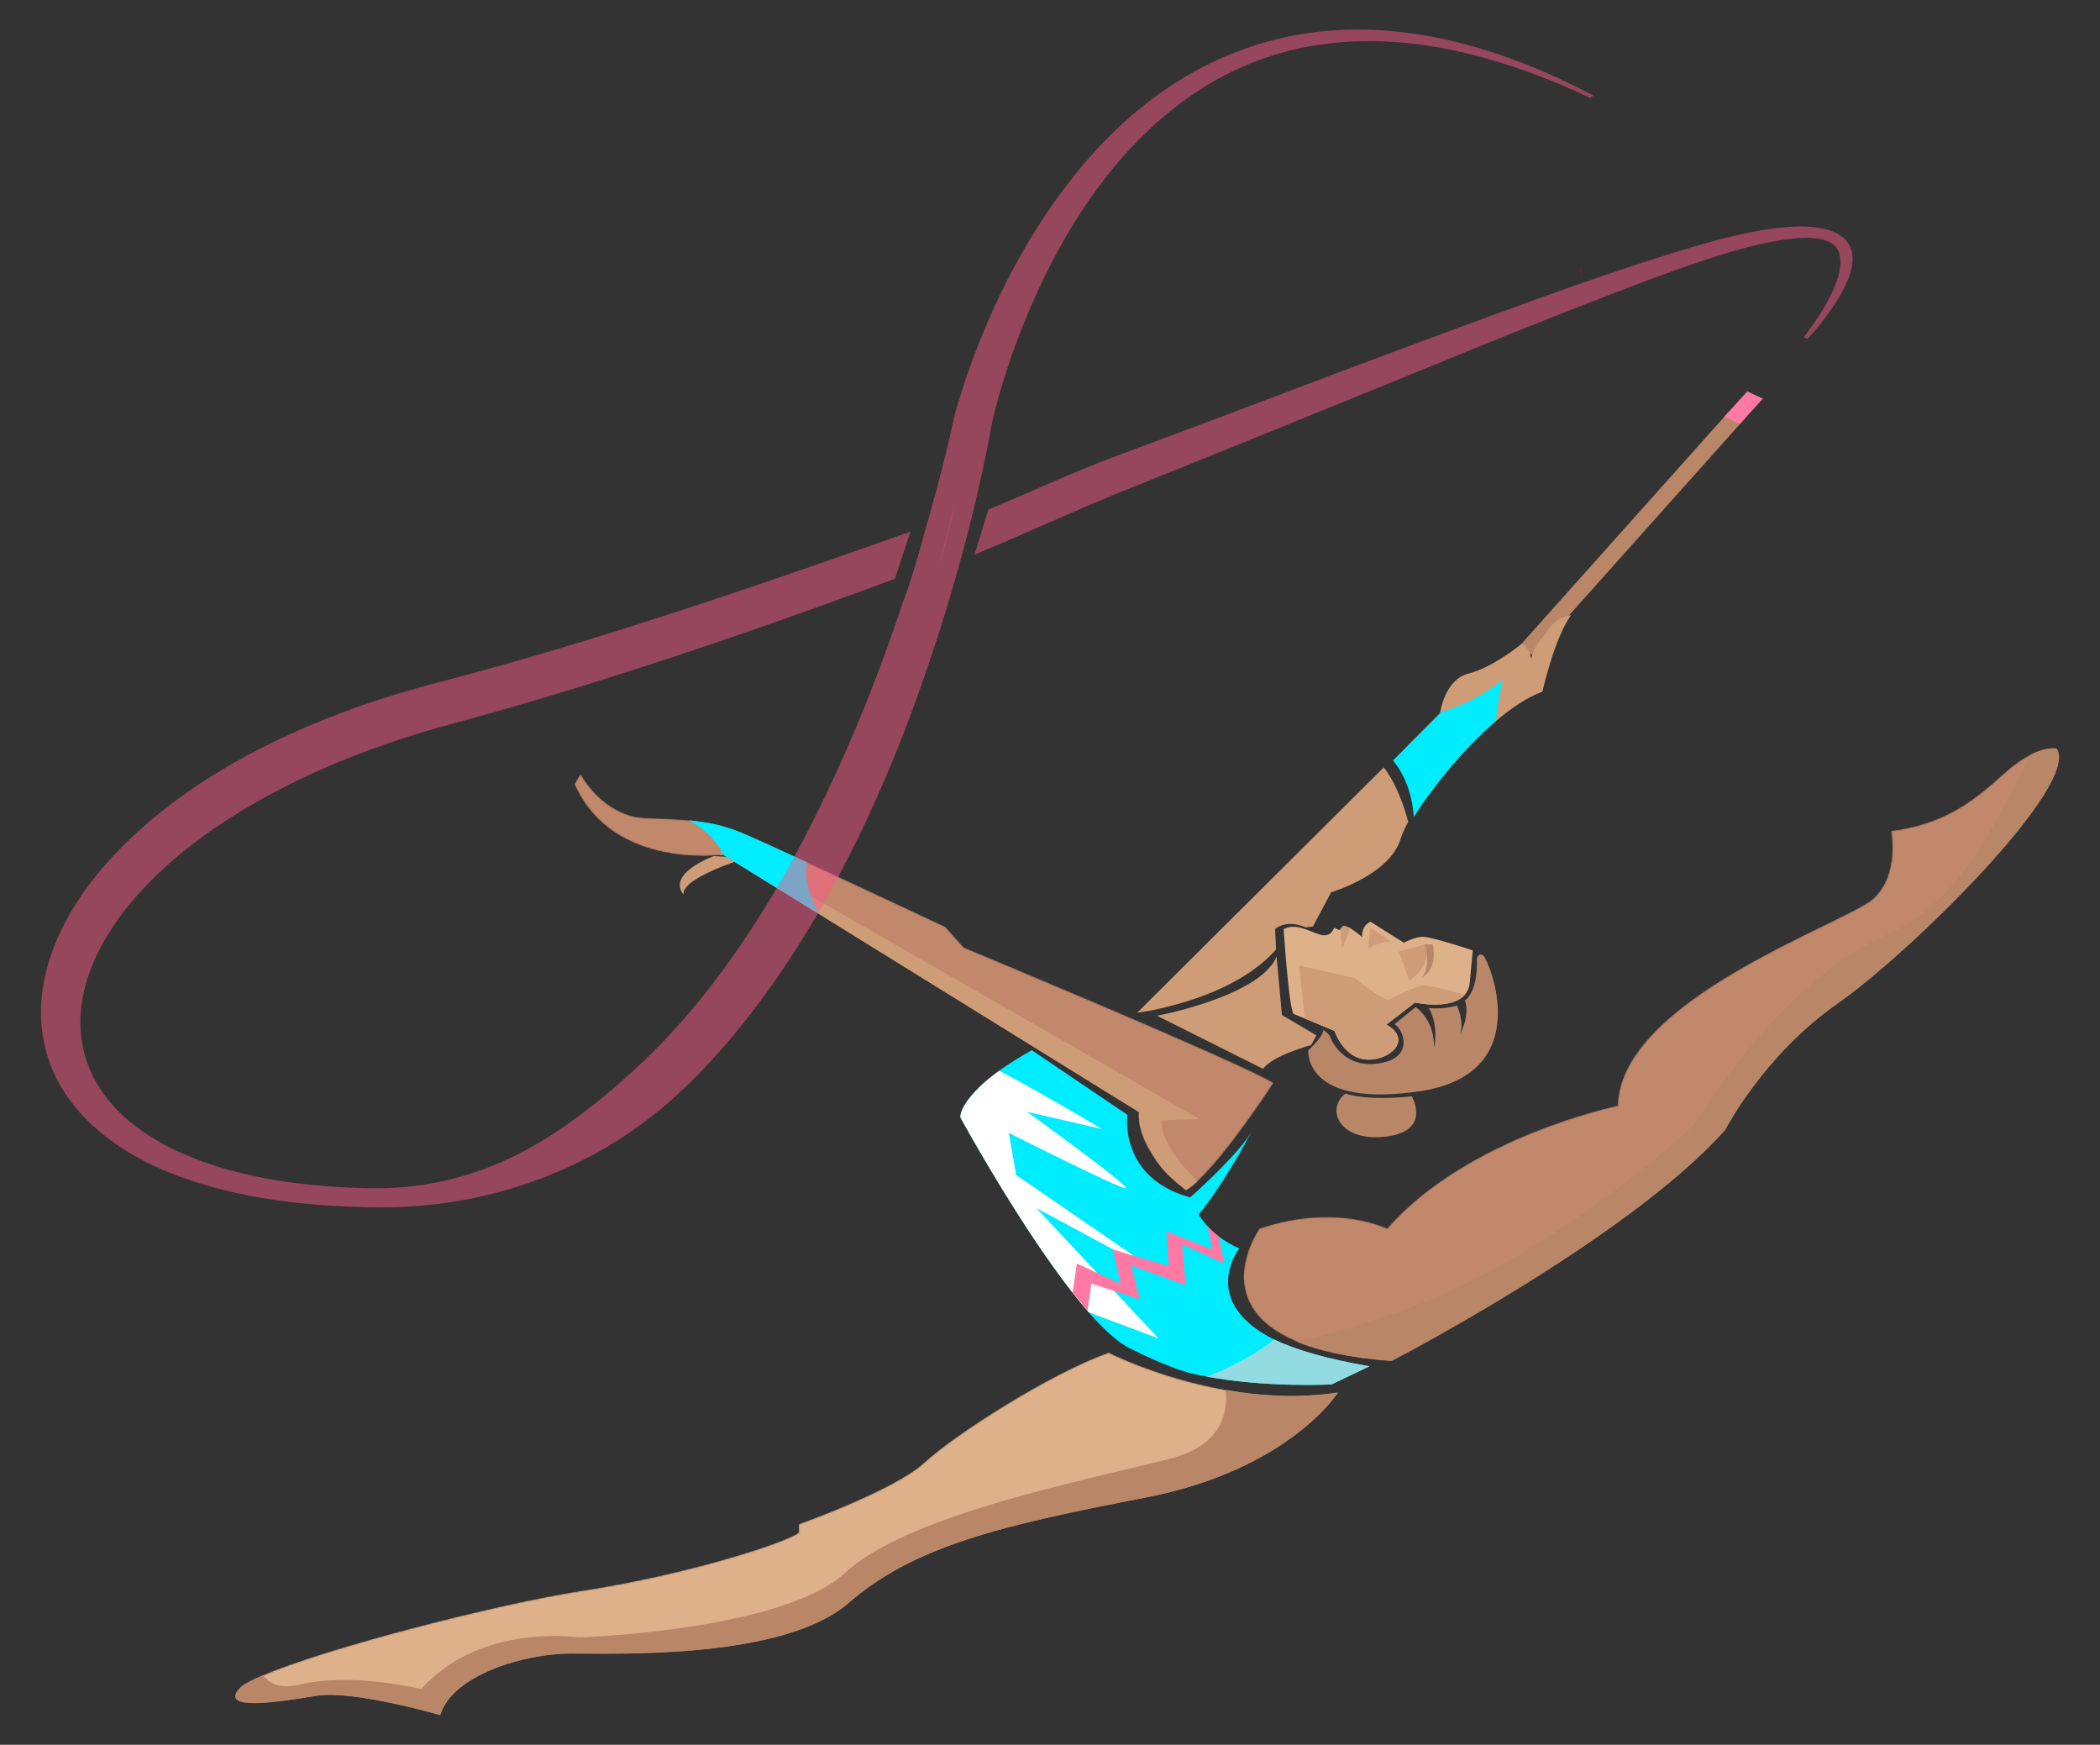 <?xml version="1.0" encoding="UTF-8"?> <svg xmlns="http://www.w3.org/2000/svg" width="1447" height="1202" viewBox="0 0 1447 1202" fill="none"><rect x="0" y="0" width="1447" height="1202" fill="#333333" stroke="none"/> <g clip-path="url(#clip0_15_25)"> <path d="M943.641 941.262L917.58 953.729C917.58 953.729 873.723 956.209 831.649 948.398C828.492 947.83 825.435 947.169 822.318 946.515C808.426 943.339 788.618 933.876 778.869 929.119C770.414 925.03 760.585 915.919 750.159 904.077C749.89 903.746 749.621 903.444 749.332 903.114C745.956 899.219 742.53 895.03 739.095 890.611C734.295 884.482 729.445 877.935 724.685 871.21C719.835 864.506 715.185 857.579 710.564 850.652C683.706 810.096 661.618 769.512 661.618 769.512C661.618 769.512 661.618 766.379 665.044 760.702C667.075 757.404 670.262 753.308 675.351 748.458C678.806 745.152 683.168 741.495 688.556 737.6C694.591 733.246 701.95 728.532 710.972 723.509L776.817 768.024C776.817 768.024 775.174 779.176 780.153 791.909C781.398 795.207 783.031 798.613 785.372 801.94C786.935 804.319 788.797 806.632 790.948 808.838C797.481 815.406 806.772 821.255 820.087 824.913C829 817.159 854.742 793.001 862.291 779.837C858.228 787.461 841.069 818.747 825.932 836.719C827.486 839.234 829.508 842.007 832.117 844.838C834.218 847.152 836.737 849.531 839.705 851.801C843.629 854.776 848.299 857.607 853.916 860.05C853.916 860.05 853.876 860.151 853.697 860.352C851.406 863.557 830.593 893.809 870.068 918.47C872.399 919.914 874.998 921.365 877.876 922.752C892.754 930.017 914.831 936.312 943.641 941.262Z" fill="#00ECFF"></path> <path d="M862.281 779.832C862.62 779.242 862.939 778.66 863.197 778.114C863.197 778.114 862.879 778.732 862.281 779.832Z" fill="#00ECFF"></path> <path d="M1056.54 451.447L1045.77 446.446L1191.61 283.246L1202.37 288.254L1056.54 451.447Z" fill="#B98768"></path> <path d="M1198.82 292.128L1188.06 287.12L1203.98 269.623L1214.73 274.624L1198.82 292.128Z" fill="#FF79A4"></path> <path d="M514.154 591.061C514.154 591.061 469.291 604.693 471.054 616.197C471.054 616.197 457.49 603.845 491.728 589.79" fill="#CE9D77"></path> <mask id="mask0_15_25" style="mask-type:luminance" maskUnits="userSpaceOnUse" x="395" y="533" width="483" height="287"> <path d="M395.776 540.206C419.517 593.394 482.146 590.448 495.689 589.154C497.362 588.989 498.298 588.852 498.298 588.852L784.803 766.201C784.743 766.682 784.693 767.142 784.693 767.631C784.693 767.71 784.673 767.796 784.673 767.882C783.956 779.43 790.499 791.329 797.111 800.232C797.111 800.268 797.141 800.297 797.141 800.297C798.964 802.754 800.816 805.01 802.509 806.958C806.761 811.844 817.208 819.971 817.208 819.971C819.189 818.843 821.41 817.176 823.77 815.078C824.019 814.884 824.248 814.675 824.497 814.452C824.696 814.266 824.925 814.093 825.105 813.885C846.057 794.641 877.586 745.995 877.586 745.995C852.311 730.797 664.027 652.697 664.027 652.697L651.4 638.505C651.4 638.505 598.182 613.499 556.645 594.321C535.603 584.598 517.538 576.364 510.946 573.648C498.916 568.704 487.962 566.397 474.538 565.118C465.973 564.306 456.423 563.904 444.931 563.516C415.434 562.503 399.999 533.114 399.999 533.114L395.776 540.206Z" fill="white"></path> </mask> <g mask="url(#mask0_15_25)"> <path d="M395.776 540.206C419.517 593.394 482.146 590.448 495.689 589.154C497.362 588.989 498.298 588.852 498.298 588.852L784.803 766.201C784.743 766.682 784.693 767.142 784.693 767.631C784.693 767.71 784.673 767.796 784.673 767.882C783.956 779.43 790.499 791.329 797.111 800.232C797.111 800.268 797.141 800.297 797.141 800.297C798.964 802.754 800.816 805.01 802.509 806.958C806.761 811.844 817.208 819.971 817.208 819.971C819.189 818.843 821.41 817.176 823.77 815.078C824.019 814.884 824.248 814.675 824.497 814.452C824.696 814.266 824.925 814.093 825.105 813.885C846.057 794.641 877.586 745.995 877.586 745.995C852.311 730.797 664.027 652.697 664.027 652.697L651.4 638.505C651.4 638.505 598.182 613.499 556.645 594.321C535.603 584.598 517.538 576.364 510.946 573.648C498.916 568.704 487.962 566.397 474.538 565.118C465.973 564.306 456.423 563.904 444.931 563.516C415.434 562.503 399.999 533.114 399.999 533.114L395.776 540.206Z" fill="url(#paint0_linear_15_25)"></path> </g> <mask id="mask1_15_25" style="mask-type:luminance" maskUnits="userSpaceOnUse" x="-3368" y="-46" width="4980" height="3594"> <path d="M-3367.92 -45.344H1611.3V3547.47H-3367.92V-45.344Z" fill="white"></path> </mask> <g mask="url(#mask1_15_25)"> <path d="M870.343 736.378L797.029 699.674C791.672 701.068 868.123 687.271 879.645 659.01L883.319 699.264L907.09 713.312L903.405 719.966C903.405 719.966 876.806 727.051 870.343 736.378Z" fill="#CE9D77"></path> </g> <mask id="mask2_15_25" style="mask-type:luminance" maskUnits="userSpaceOnUse" x="162" y="931" width="760" height="251"> <path d="M636.89 1007.57C616.137 1026.72 550.342 1050.04 550.342 1050.04V1055.88C539.975 1063.38 471.869 1085.03 401.473 1095.83C342.26 1104.97 225.099 1135.28 181.122 1154.1C172.777 1157.65 167.101 1160.79 164.88 1163.31C151.018 1179.12 192.595 1172.47 217.959 1168.29C243.343 1164.13 303.372 1181.63 303.372 1181.63C311.459 1154.14 361.081 1139.16 393.387 1139.16C425.692 1139.16 539.975 1143.31 584.977 1104.17C629.989 1065.04 689.969 1050.9 789.254 1031.74C888.49 1012.59 921.981 959.279 921.981 959.279C894.963 963.511 868.125 961.729 844.424 957.497C798.128 949.284 763.861 931.801 763.861 931.801C722.304 946.797 657.684 988.424 636.89 1007.57Z" fill="white"></path> </mask> <g mask="url(#mask2_15_25)"> <path d="M636.89 1007.57C616.137 1026.72 550.342 1050.04 550.342 1050.04V1055.88C539.975 1063.38 471.869 1085.03 401.473 1095.83C342.26 1104.97 225.099 1135.28 181.122 1154.1C172.777 1157.65 167.101 1160.79 164.88 1163.31C151.018 1179.12 192.595 1172.47 217.959 1168.29C243.343 1164.13 303.372 1181.63 303.372 1181.63C311.459 1154.14 361.081 1139.16 393.387 1139.16C425.692 1139.16 539.975 1143.31 584.977 1104.17C629.989 1065.04 689.969 1050.9 789.254 1031.74C888.49 1012.59 921.981 959.279 921.981 959.279C894.963 963.511 868.125 961.729 844.424 957.497C798.128 949.284 763.861 931.801 763.861 931.801C722.304 946.797 657.684 988.424 636.89 1007.57Z" fill="url(#paint1_linear_15_25)"></path> </g> <mask id="mask3_15_25" style="mask-type:luminance" maskUnits="userSpaceOnUse" x="-3368" y="-46" width="4980" height="3594"> <path d="M-3367.92 -45.344H1611.3V3547.47H-3367.92V-45.344Z" fill="white"></path> </mask> <g mask="url(#mask3_15_25)"> <path d="M1014.78 654.754L1012.77 676.706C1012.44 680.342 1011.19 683.173 1009.31 685.328C999.891 696.215 975.025 690.675 975.025 690.675L955.307 705.872C973.68 716.241 957.657 730.936 941.624 729.966C925.571 729.003 919.546 710.212 919.546 710.212L898.922 701.625L891.165 698.392C887.829 691.652 884.493 640.066 884.493 640.066C892.499 635.963 900.526 640.792 908.881 643.681C917.216 646.569 919.218 639.11 919.218 639.11L922.902 640.792L923.609 640.009L925.571 637.889C926.995 637.889 928.688 638.572 930.441 639.556C934.514 641.812 938.607 645.606 938.607 645.606C937.95 637.415 944.293 635 944.293 635L967.337 649.458C967.337 649.458 974.019 645.843 979.695 645.369C979.835 645.355 980.004 645.355 980.163 645.355C986.796 645.355 1014.78 654.754 1014.78 654.754Z" fill="#DEB18A"></path> <path d="M1009.31 685.33C999.894 696.209 975.028 690.676 975.028 690.676L955.31 705.874C973.683 716.243 957.66 730.93 941.627 729.96C925.574 729.004 919.549 710.207 919.549 710.207L898.925 701.627L895.141 665.146L933.929 673.984C933.929 673.984 951.615 688.715 957.053 688.715C957.053 688.715 975.436 678.892 981.551 678.892C986.012 678.892 1001.37 683.074 1009.31 685.33Z" fill="#CE9D77"></path> <path d="M963.86 655.568L983.249 650.178C983.249 650.178 986.993 665.635 971.01 675.458L963.86 655.568Z" fill="#CE9D77"></path> <path d="M958.424 648.697L944.133 638.875L942.769 653.605C942.769 653.605 948.216 649.186 958.424 648.697Z" fill="#CE9D77"></path> <path d="M916.002 713.091C916.002 713.091 923.262 736.006 949.124 732.729C974.976 729.452 967.258 709.167 960.915 705.567L975.434 693.783C975.434 693.783 988.569 701.96 988.131 722.252C988.131 722.252 991.746 706.875 984.496 694.437C984.496 694.437 992.662 695.744 1004.02 692.798C1004.02 692.798 1009.45 705.237 1005.83 712.767C1005.83 712.767 1013.08 700.652 1009.45 689.206C1009.45 689.206 1018.52 683.63 1017.61 660.729C1017.61 660.729 1018.52 655.491 1022.15 658.43C1025.77 661.383 1059.34 739.598 978.601 751.713C897.868 763.828 901.493 723.567 901.493 723.567C901.493 723.567 911.471 714.729 911.929 709.491L916.002 713.091Z" fill="#B98768"></path> <path d="M927.031 753.39C927.031 753.39 940.962 758.643 972.79 755.302C972.79 755.302 986.721 779.223 954.894 783.053C923.067 786.883 913.119 764.399 927.031 753.39Z" fill="#B98768"></path> </g> <mask id="mask4_15_25" style="mask-type:luminance" maskUnits="userSpaceOnUse" x="857" y="515" width="562" height="423"> <path d="M1399.36 519.784C1393.99 522.436 1387.51 526.704 1380.07 533.502C1356.93 554.656 1336.87 568.007 1302.93 572.462C1302.93 572.462 1309.1 602.534 1290.58 619.219C1272.07 635.926 1116.23 688.251 1114.68 761.732C1114.68 761.732 1011.31 782.879 955.77 846.342C955.77 846.342 920.278 828.536 867.817 846.342C867.817 846.342 831.001 898.05 893.211 924.192C908.457 930.587 929.689 935.459 958.847 937.643C958.847 937.643 1122.4 853.025 1188.75 778.431C1188.75 778.431 1214.98 727.219 1265.89 691.593C1316.82 655.966 1434.06 540.177 1417.1 515.681C1417.1 515.681 1416.31 515.494 1414.78 515.494C1411.99 515.494 1406.72 516.134 1399.36 519.784Z" fill="white"></path> </mask> <g mask="url(#mask4_15_25)"> <path d="M1399.36 519.784C1393.99 522.436 1387.51 526.704 1380.07 533.502C1356.93 554.656 1336.87 568.007 1302.93 572.462C1302.93 572.462 1309.1 602.534 1290.58 619.219C1272.07 635.926 1116.23 688.251 1114.68 761.732C1114.68 761.732 1011.31 782.879 955.77 846.342C955.77 846.342 920.278 828.536 867.817 846.342C867.817 846.342 831.001 898.05 893.211 924.192C908.457 930.587 929.689 935.459 958.847 937.643C958.847 937.643 1122.4 853.025 1188.75 778.431C1188.75 778.431 1214.98 727.219 1265.89 691.593C1316.82 655.966 1434.06 540.177 1417.1 515.681C1417.1 515.681 1416.31 515.494 1414.78 515.494C1411.99 515.494 1406.72 516.134 1399.36 519.784Z" fill="url(#paint2_linear_15_25)"></path> </g> <path d="M869.361 922.053L870.258 924.094C869.092 923.102 869.361 922.053 869.361 922.053Z" fill="#00ECFF"></path> <path d="M1265.89 691.593C1214.98 727.22 1188.75 778.424 1188.75 778.424C1122.41 853.026 958.852 937.636 958.852 937.636C929.683 935.459 908.452 930.58 893.206 924.185C907.685 921.533 930.898 915.239 968.113 902.01C1071.48 865.263 1167.14 775.09 1167.14 775.09C1167.14 775.09 1224.23 678.235 1298.3 644.829C1355.58 618.997 1375.94 561.842 1399.35 519.785C1410.72 514.151 1417.11 515.689 1417.11 515.689C1434.07 540.178 1316.82 655.967 1265.89 691.593Z" fill="#B98768"></path> <path d="M921.974 959.28C921.974 959.28 888.493 1012.59 789.248 1031.73C689.972 1050.89 629.992 1065.04 584.97 1104.17C539.978 1143.31 425.695 1139.15 393.389 1139.15C361.084 1139.15 311.461 1154.14 303.375 1181.63C303.375 1181.63 243.346 1164.13 217.962 1168.3C192.597 1172.46 151.021 1179.12 164.883 1163.31C167.104 1160.79 172.78 1157.65 181.115 1154.1C185.985 1160.1 193.693 1163.62 205.892 1160.68C242.927 1151.78 290.23 1163.64 290.23 1163.64C331.388 1117.61 399.285 1128.02 399.285 1128.02C399.285 1128.02 539.171 1123.56 582.361 1083.48C625.581 1043.4 749.005 1019.65 806.615 1004.81C841.679 995.775 846.25 973.529 844.427 957.497C868.128 961.73 894.966 963.512 921.974 959.28Z" fill="#B98768"></path> <path d="M930.444 639.557L924.967 653.397C924.967 653.397 923.663 645.284 923.603 640.01L925.575 637.89C926.989 637.89 928.692 638.573 930.444 639.557Z" fill="#CE9D77"></path> <path d="M981.802 650.592H987.199C987.199 650.592 991.322 667.098 979.9 673.292C979.9 673.292 986.243 666.415 981.802 650.592Z" fill="#B98768"></path> <path d="M953.473 528.668C959.378 536.04 965.682 548.881 970.363 566.199C967.027 571.832 965.822 575.942 964.457 579.729C955.803 603.255 917.195 614.745 917.195 614.745L904.657 638.306C902.207 638.658 899.528 638.831 899.528 638.831C885.855 633.011 878.625 640.024 878.625 640.024L879.273 654.079C857.016 679.293 819.403 690.524 794.905 695.799C792.116 696.402 783.552 697.696 783.552 697.696L953.473 528.668Z" fill="#CE9D77"></path> <path d="M1082.48 423.863C1070.95 439.772 1062.81 476.476 1062.81 476.476C1052.5 480.313 1041.58 487.614 1030.8 496.725C1013.61 511.29 996.943 530.505 984.485 547.664L970.065 513.683L992.273 491.372C992.273 491.372 992.313 491.156 992.362 490.747C992.98 487.046 996.774 467.774 1011.94 464.009C1028.75 459.863 1048.42 443.602 1048.42 443.602C1054.17 445.678 1055.12 453.985 1055.12 453.985C1056.11 446.009 1065.2 436.323 1065.2 436.323C1071.93 424.193 1082.48 423.863 1082.48 423.863Z" fill="#CE9D77"></path> <path d="M825.112 813.89C824.923 814.091 824.694 814.271 824.495 814.45C824.246 814.673 824.027 814.881 823.768 815.083C821.408 817.174 819.187 818.841 817.205 819.976C817.205 819.976 806.759 811.842 802.497 806.956C800.824 805.008 798.961 802.759 797.139 800.287C797.139 800.287 797.109 800.266 797.109 800.237C790.497 789.71 784.412 777.121 784.661 767.88C784.661 767.794 784.691 767.715 784.691 767.636C784.691 767.147 784.741 766.68 784.801 766.199L498.296 588.858C498.296 588.858 497.37 588.994 495.687 589.159L499.451 583.418L826.467 770.941L800.366 771.825C799.509 786.362 815.931 804.937 825.112 813.89Z" fill="#CE9D77"></path> <path d="M564.025 629.523L498.578 589.017C492.762 576.974 483.132 569.58 474.538 565.118C487.962 566.397 498.916 568.704 510.946 573.647C517.539 576.363 535.603 584.598 556.645 594.32C553.299 603.259 557.88 617.02 564.025 629.523Z" fill="#00ECFF"></path> <path d="M1035.46 468.166C1035.46 468.166 1031.92 482.896 1030.79 496.721C1008.28 515.813 986.669 542.86 974.181 562.865C973.404 551.526 970.138 536.522 959.871 523.897L992.275 491.368C992.275 491.368 992.315 491.16 992.365 490.75C1004.03 487.366 1020.4 480.748 1035.46 468.166Z" fill="#00ECFF"></path> <path d="M1090.4 191.512C1089.9 189.32 1089.38 187.143 1088.8 184.958L1088.98 184.642C1088.98 184.642 1089.6 187.452 1090.4 191.512Z" fill="#BE1E2D"></path> <path d="M1001.86 28.519C984.418 24.352 966.214 21.52 947.642 20.658C929.089 19.767 910.208 20.917 892.034 24.352C873.849 27.743 856.472 33.327 840.588 40.476C824.665 47.626 810.195 56.306 797.08 65.827C770.869 84.984 750.146 107.41 732.609 130.742C715.152 154.146 700.822 178.62 688.822 203.597C676.921 228.625 667.072 254.047 659.474 280.031L658.08 284.96C657.662 286.677 657.223 288.079 656.795 290.213L654.694 299.719C653.24 306.093 651.697 312.459 650.123 318.833C646.946 331.588 643.501 344.299 639.876 356.989C639.388 358.728 638.9 360.488 638.402 362.22H638.372V362.241C634.538 376.368 627.139 402.768 622.389 414.086C622.389 414.122 622.349 414.15 622.349 414.194C620.318 420.409 618.226 426.596 616.055 432.783C598.568 483.003 577.666 532.562 552.421 580.749C539.754 604.821 525.792 628.483 510.117 651.42C494.453 674.356 477.035 696.603 457.168 717.355C447.23 727.731 436.614 737.662 425.6 747.283C414.576 756.847 403.034 766.074 390.756 774.661C378.507 783.262 365.431 791.252 351.101 797.985C336.88 804.754 321.355 810.15 304.993 813.765C288.572 817.329 271.423 818.974 254.056 818.572C236.38 818.27 218.783 817.02 201.525 814.749C184.297 812.435 167.467 808.979 151.514 804.194C135.58 799.336 120.613 793.085 107.508 785.331C94.412 777.585 83.129 768.388 74.754 757.968C66.349 747.578 60.653 736.103 57.755 724.253C51.89 700.498 57.257 675.6 69.287 652.764C81.327 629.798 100.089 608.723 122.346 589.897C144.782 571.106 170.973 554.651 199.364 540.452C213.565 533.346 228.373 526.843 243.59 520.85C258.866 514.907 274.54 509.497 290.554 504.618C294.567 503.389 298.62 502.218 302.653 501.082L314.932 497.712C323.516 495.427 332.021 493.041 340.555 490.634C357.564 485.827 374.434 480.84 391.224 475.717C458.334 455.144 523.999 432.704 588.719 409.027C595.969 406.361 609.393 401.453 616.603 398.788L627.408 366.165C611.206 371.935 588.839 379.882 572.577 385.523C507.717 408.05 442.48 429.959 376.137 449.511C359.526 454.39 342.895 459.147 326.165 463.688C317.81 465.959 309.455 468.215 301.05 470.371L294.567 472.081L287.965 473.913C283.613 475.135 279.261 476.407 274.939 477.693C257.631 482.881 240.662 488.766 224.24 495.355C207.769 501.901 191.846 509.18 176.539 517.156C145.957 533.058 118.034 551.87 94.522 573.362C70.95 594.797 51.84 619.077 40.039 645.413C34.174 658.577 30.23 672.265 28.806 686.177C27.362 700.081 28.597 714.194 32.839 727.911C37.081 741.621 44.62 754.871 55.236 766.677C65.822 778.455 79.216 788.838 94.462 797.245C109.688 805.688 126.628 812.227 144.194 817.178C161.761 822.186 179.955 825.6 198.299 827.885C216.622 830.22 235.105 831.312 253.558 831.715C272.31 832.182 291.45 831.089 310.052 828.258C347.466 822.718 382.858 810.071 412.943 793.171C443.147 776.256 467.625 755.029 488.279 732.646C509.072 710.292 526.838 686.802 542.731 662.845C558.595 638.845 572.517 614.349 585.104 589.537C610.319 539.956 629.828 489.19 646.329 438.064C651.019 423.456 655.441 408.783 659.564 394.088C660.809 389.813 661.974 385.523 663.149 381.219C664.971 374.471 666.734 367.724 668.457 360.955C669.343 357.463 670.179 353.942 671.046 350.421C671.723 347.64 672.37 344.881 673.018 342.1L673.137 341.583C674.631 335.101 676.075 328.62 677.469 322.146C678.853 315.643 680.208 309.161 681.442 302.637L683.275 292.8C683.424 291.686 683.852 289.904 684.201 288.395L685.366 283.688C691.779 258.524 700.543 233.453 711.288 208.965C722.023 184.476 734.78 160.404 750.664 137.511C766.527 114.682 785.528 92.91 809.289 74.249C821.149 64.951 834.255 56.507 848.665 49.465C863.074 42.459 878.819 36.869 895.479 33.283C912.15 29.698 929.617 28.045 947.173 28.34C964.72 28.606 982.327 30.747 999.396 34.261C1033.63 41.317 1065.96 53.339 1096.03 67.573L1097.8 65.719C1068.51 50.407 1036.79 36.891 1001.86 28.519Z" fill="#FE5B8A" fill-opacity="0.49"></path> <path d="M1276.53 178.477C1276.4 185.634 1273.75 192.18 1270.7 198.453C1264.25 210.971 1255.43 222.504 1245.43 233.498L1242.82 232.298C1251.62 221.052 1259.31 209.189 1264.37 196.959C1266.8 190.865 1268.5 184.563 1268.13 178.621C1267.92 175.668 1267.09 172.851 1265.33 170.573C1263.59 168.31 1261 166.635 1257.71 165.565C1251.01 163.431 1242.3 163.603 1233.99 164.53C1225.55 165.457 1217.1 167.174 1208.76 169.179C1192.15 173.246 1175.9 178.635 1159.77 184.247C1127.51 195.579 1095.94 208.161 1064.3 220.628C1032.72 233.196 1001.3 245.993 969.849 258.863C907.031 284.559 844.014 310.168 780.688 335.512C746.84 348.935 703.6 368.882 671.504 382.132L681.004 351.011C704.865 341.318 739.978 325.035 765.82 315.392C830.062 291.615 893.876 267.191 958.088 243.162C990.224 231.184 1022.4 219.256 1054.77 207.536C1087.18 195.831 1119.86 184.477 1153.31 174.051C1170.09 168.928 1187.03 163.898 1204.99 160.269C1213.94 158.487 1223.08 157.014 1232.59 156.346C1237.33 156.015 1242.21 155.9 1247.18 156.238C1252.12 156.597 1257.24 157.373 1262.09 159.177C1266.9 160.937 1271.19 164.013 1273.47 167.598C1275.82 171.177 1276.53 174.935 1276.53 178.477Z" fill="#FE5B8A" fill-opacity="0.49"></path> <path d="M659.3 342.097C658.662 344.878 658.005 347.638 657.328 350.418C656.461 353.939 655.635 357.46 654.739 360.96C653.006 367.721 651.253 374.469 649.431 381.216C648.256 385.52 647.081 389.81 645.846 394.085L649.142 381.309L657.149 350.49L659.3 342.097Z" fill="#FE5B8A" fill-opacity="0.49"></path> <mask id="mask5_15_25" style="mask-type:luminance" maskUnits="userSpaceOnUse" x="661" y="737" width="143" height="186"> <path d="M661.587 737.617H803.325V922.079H661.587V737.617Z" fill="white"></path> </mask> <g mask="url(#mask5_15_25)"> <path d="M713.993 832.208L798.292 922.079L750.182 904.079C741.847 894.558 733.183 883.19 724.659 871.212C719.889 864.493 715.158 857.567 710.558 850.632C683.71 810.098 661.582 769.528 661.582 769.528C661.582 769.528 661.582 766.359 665.038 760.704C667.089 757.413 670.286 753.296 675.355 748.446C678.81 745.147 683.152 741.511 688.549 737.617C713.057 750.35 759.294 777.77 759.294 777.77L707.719 765.964C707.719 765.964 780.675 818.599 775.636 818.599C770.617 818.599 695.132 780.479 695.132 780.479L700.151 809.516L803.33 880.323L713.993 832.208Z" fill="white"></path> </g> <path d="M943.631 941.263L917.57 953.737C917.57 953.737 873.713 956.209 831.639 948.398C839.795 945.207 861.653 936.003 877.866 922.752C892.754 930.003 914.812 936.297 943.631 941.263Z" fill="#92DBE1"></path> <path d="M749.335 903.114L751.994 884.309L785.325 895.131L779.469 871.677L817.022 885.531L814.503 857.255L843.681 870.477L839.708 851.801C836.73 849.531 834.211 847.152 832.119 844.839L835.356 860.855L803.658 848.209L805.301 872.295L766.981 860.855L771.97 884.309L741.976 870.477L739.098 890.611L749.335 903.114Z" fill="#FF79A4"></path> </g> <defs> <linearGradient id="paint0_linear_15_25" x1="3763.69" y1="721.889" x2="4245.5" y2="721.889" gradientUnits="userSpaceOnUse"> <stop stop-color="#C2886C"></stop> <stop offset="0.478" stop-color="#DEB18A"></stop> <stop offset="1" stop-color="#DEB18A"></stop> </linearGradient> <linearGradient id="paint1_linear_15_25" x1="3595.22" y1="1209.09" x2="4200.64" y2="840.362" gradientUnits="userSpaceOnUse"> <stop stop-color="#DEB18A"></stop> <stop offset="0.522" stop-color="#DEB18A"></stop> <stop offset="1" stop-color="#C2886C"></stop> </linearGradient> <linearGradient id="paint2_linear_15_25" x1="4696.67" y1="691.968" x2="4362.27" y2="1044.34" gradientUnits="userSpaceOnUse"> <stop stop-color="#DEB18A"></stop> <stop offset="0.522" stop-color="#DEB18A"></stop> <stop offset="1" stop-color="#C2886C"></stop> </linearGradient> <clipPath id="clip0_15_25"> <rect width="1447" height="1202" fill="white"></rect> </clipPath> </defs> </svg> 